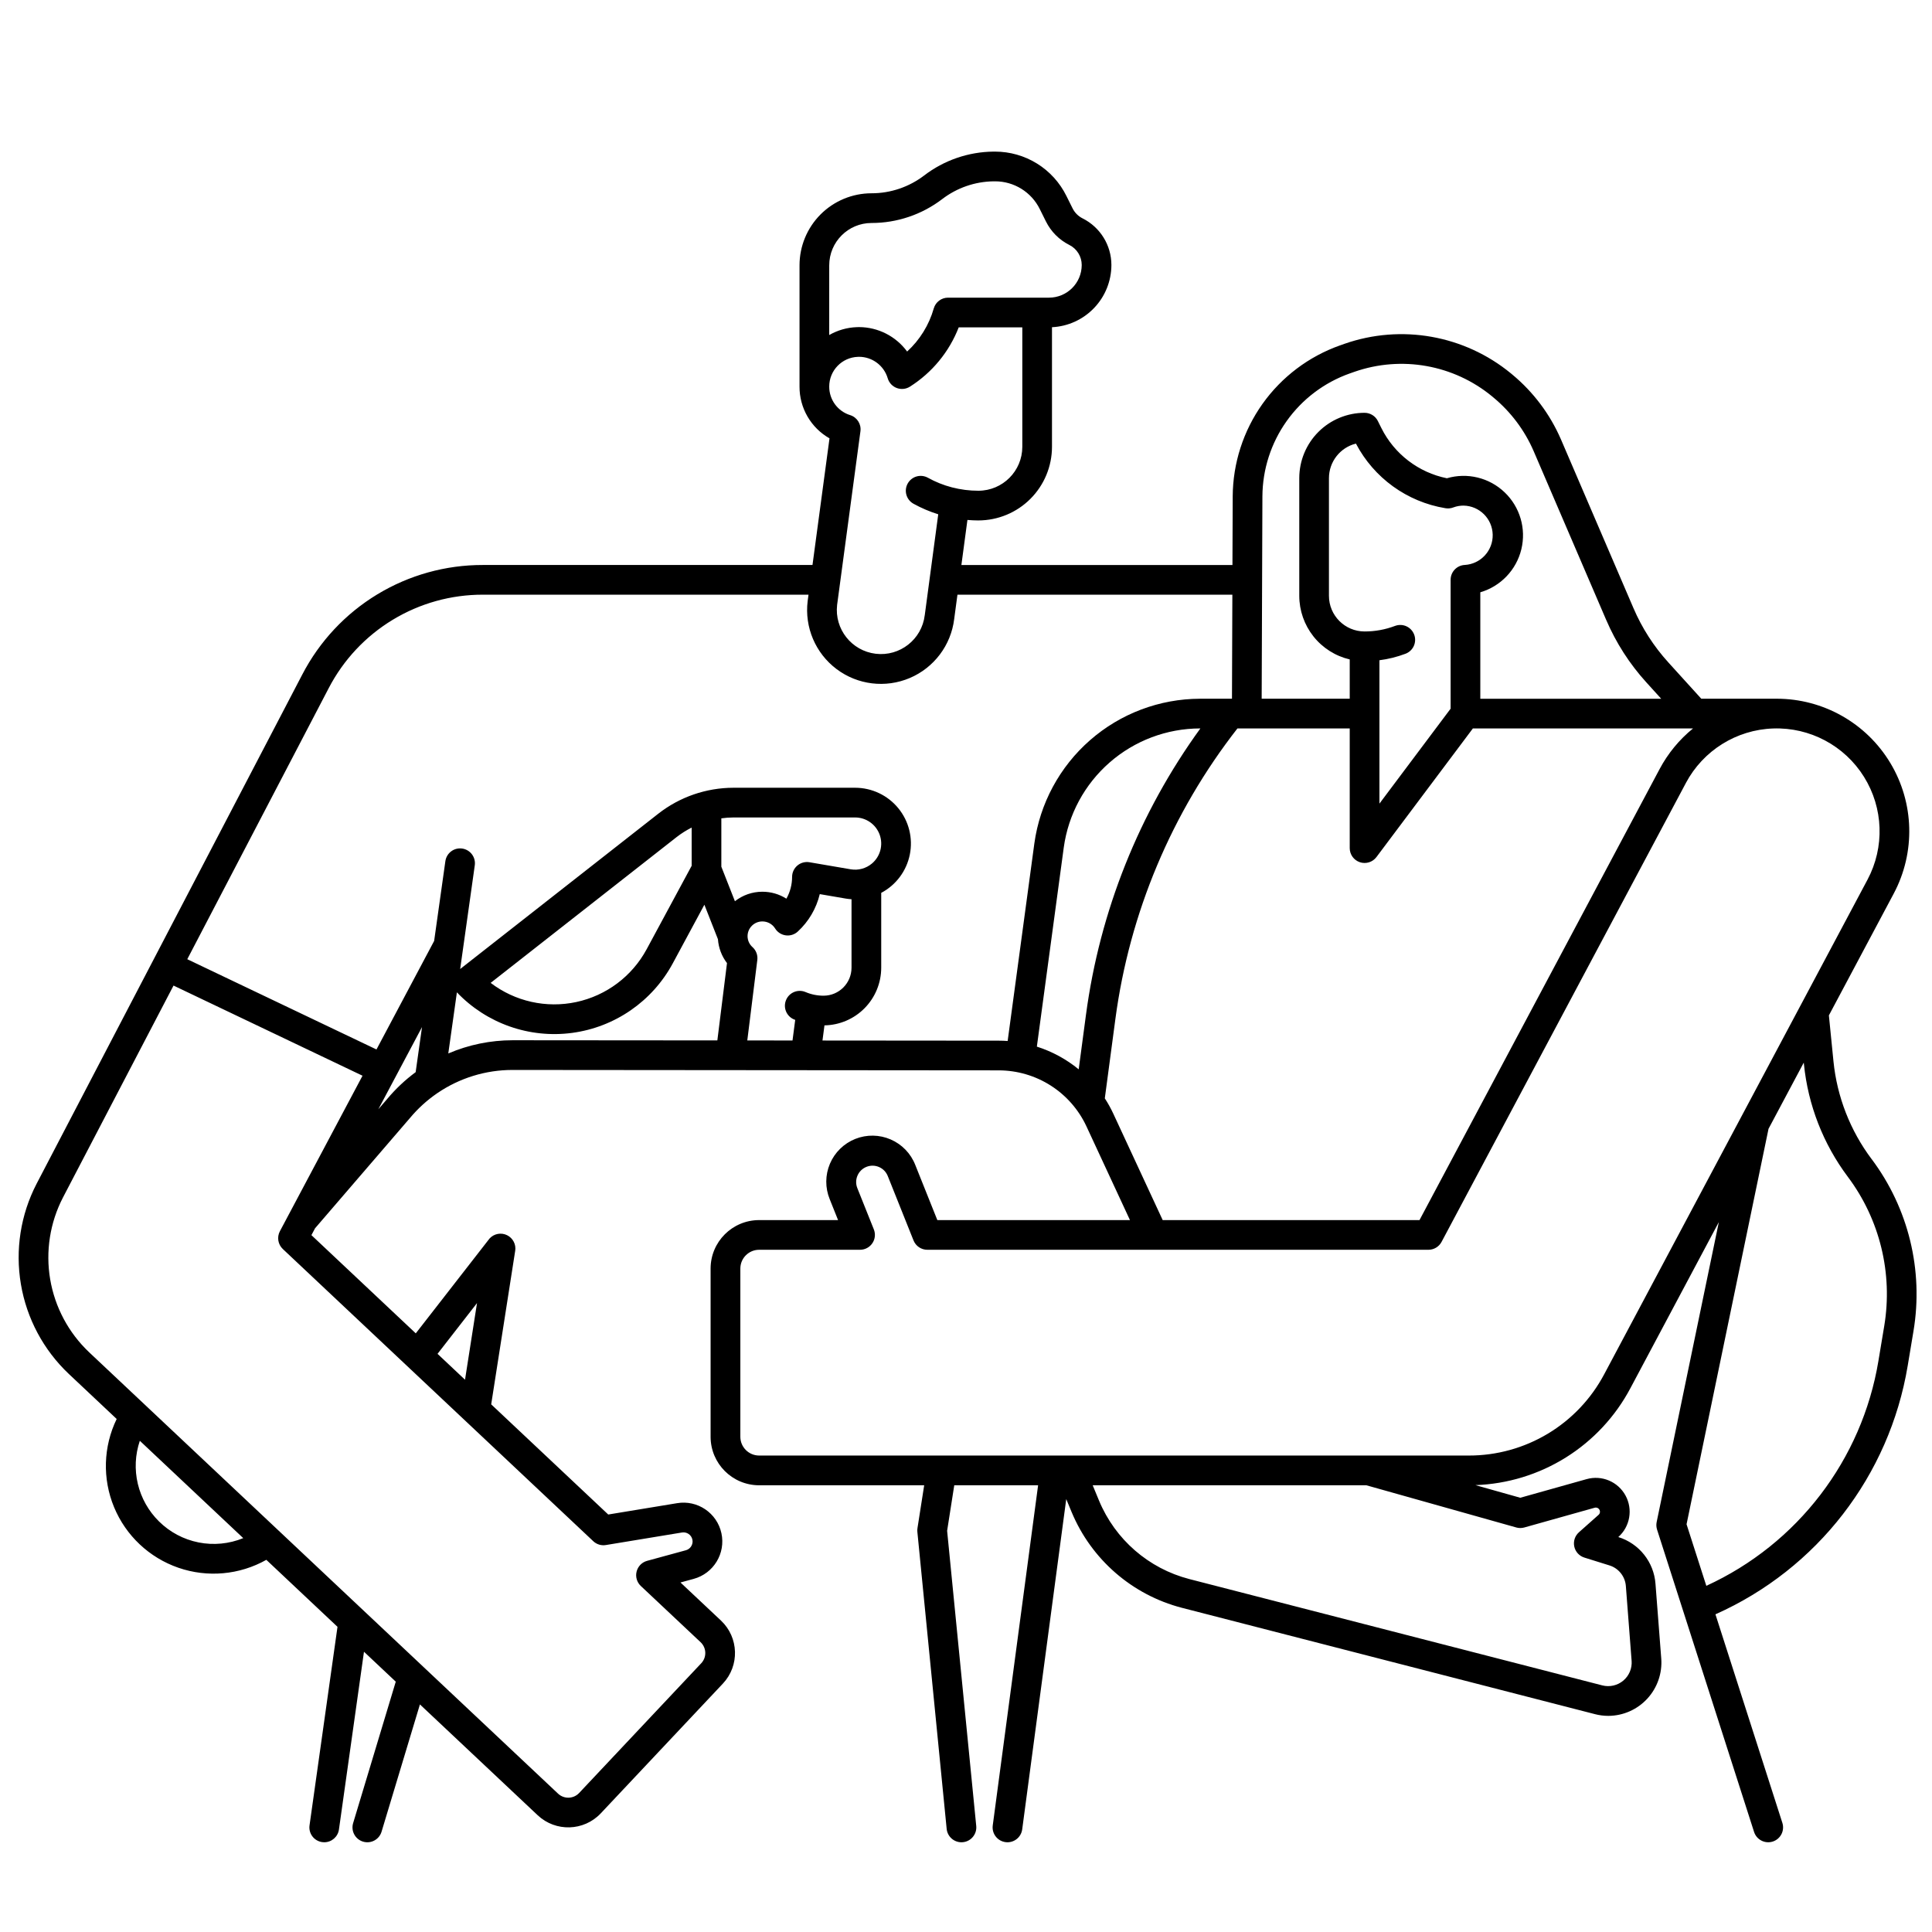 <?xml version="1.0" encoding="UTF-8"?>
<!-- Uploaded to: SVG Repo, www.svgrepo.com, Generator: SVG Repo Mixer Tools -->
<svg width="800px" height="800px" version="1.1" viewBox="144 144 512 512" xmlns="http://www.w3.org/2000/svg">
 <defs>
  <clipPath id="a">
   <path d="m148.09 184h503.81v449h-503.81z"/>
  </clipPath>
 </defs>
 <g clip-path="url(#a)">
  <path d="m639.98 451.15c-5.66-7.555-9.152-16.512-10.094-25.906l-1.211-12.156 17.18-32.273v-0.004c5.797-10.887 5.461-24.02-0.891-34.598-6.352-10.578-17.785-17.047-30.125-17.047h-19.984l-8.738-9.633c-3.856-4.246-6.977-9.105-9.234-14.375-5.027-11.723-14.016-32.652-19.223-44.734-2.891-6.664-7.316-12.555-12.91-17.188-0.105-0.094-0.215-0.188-0.328-0.277h-0.004c-12.336-10.141-29.07-13.113-44.145-7.836-0.379 0.141-0.762 0.277-1.18 0.422l-0.004-0.004c-8.266 2.934-15.43 8.344-20.516 15.492-5.082 7.152-7.836 15.695-7.891 24.469l-0.07 18.227h-71.832l1.598-11.938c0.965 0.078 1.934 0.133 2.906 0.133v-0.004c5.176-0.008 10.133-2.066 13.789-5.723 3.656-3.66 5.711-8.617 5.715-13.789v-31.695c4.238-0.203 8.238-2.031 11.168-5.102 2.934-3.066 4.57-7.148 4.578-11.391-0.004-5.231-2.965-10.012-7.644-12.352-1.152-0.578-2.086-1.516-2.656-2.676l-1.629-3.273c-1.742-3.527-4.434-6.496-7.777-8.57-3.34-2.074-7.199-3.172-11.129-3.172h-0.414c-6.648 0.066-13.098 2.289-18.375 6.328-1.992 1.52-4.219 2.703-6.594 3.508-2.367 0.801-4.852 1.211-7.356 1.207-5.062 0.004-9.914 2.016-13.492 5.594-3.578 3.582-5.586 8.438-5.586 13.496v32.145c-0.012 2.785 0.719 5.523 2.117 7.934 1.395 2.406 3.406 4.402 5.828 5.777l-4.508 33.562h-87.348c-9.867-0.02-19.551 2.676-27.988 7.789-8.441 5.113-15.309 12.453-19.859 21.211l-70.426 134.98c-4.238 8.184-5.699 17.523-4.16 26.613 1.535 9.09 5.984 17.43 12.68 23.766l12.703 11.957c-3.562 7.34-3.812 15.855-0.684 23.391 3.125 7.535 9.328 13.371 17.039 16.035 7.711 2.664 16.191 1.902 23.305-2.098l18.859 17.754-7.41 52.609c-0.305 2.152 1.195 4.141 3.344 4.445 0.184 0.027 0.371 0.039 0.555 0.039 1.961 0 3.621-1.445 3.894-3.387l6.633-47.102 8.426 7.93-11.301 37.492c-0.301 0.996-0.195 2.074 0.301 2.996 0.492 0.918 1.332 1.605 2.332 1.906 2.082 0.629 4.277-0.551 4.902-2.633l10.168-33.73 31.219 29.379c4.754 4.457 12.215 4.234 16.691-0.5l32.375-34.398c4.473-4.75 4.246-12.227-0.5-16.699l-10.738-10.098 3.496-0.953c5.285-1.438 8.52-6.762 7.352-12.113s-6.324-8.848-11.727-7.953l-18.262 3.008-31.02-29.195 6.352-40.641 0.004 0.004c0.035-0.219 0.055-0.438 0.055-0.656 0-1.727-1.125-3.25-2.773-3.762-1.648-0.512-3.438 0.109-4.41 1.535l-19.215 24.703-27.656-26.027 0.961-1.812 25.152-29.227v0.004c2.074-2.492 4.484-4.688 7.156-6.527 0.035-0.023 0.066-0.047 0.102-0.07 5.879-4.008 12.828-6.152 19.945-6.144l128.86 0.109h-0.004c4.875 0.012 9.648 1.41 13.758 4.031 4.109 2.625 7.387 6.363 9.449 10.781l11.543 24.867h-51.047l-5.844-14.609c-1.184-3.031-3.531-5.469-6.519-6.762-2.988-1.297-6.367-1.344-9.391-0.137-3.023 1.211-5.441 3.578-6.711 6.578-1.27 2.996-1.289 6.379-0.055 9.391l2.215 5.539h-20.93c-7.094 0.008-12.844 5.754-12.852 12.848v44.578c0.008 7.094 5.758 12.84 12.852 12.852h43.75l-1.777 11.348v-0.004c-0.055 0.332-0.062 0.664-0.031 0.996l7.766 78.719v0.004c0.203 2.008 1.891 3.539 3.914 3.543 0.129 0 0.262-0.004 0.391-0.02 2.164-0.215 3.742-2.141 3.531-4.301l-7.715-78.219 1.891-12.07h22.219l-12.02 90.156c-0.285 2.152 1.23 4.133 3.383 4.418 2.156 0.289 4.133-1.227 4.422-3.379l11.672-87.535 1.426 3.445v-0.004c5.231 12.562 16.043 21.953 29.211 25.371l109.46 28.18 0.004 0.004c1.168 0.301 2.371 0.457 3.578 0.457 3.918-0.023 7.652-1.672 10.305-4.555 2.656-2.883 3.996-6.738 3.699-10.645l-1.527-19.805v0.004c-0.422-5.766-4.332-10.68-9.852-12.387h-0.004c3.125-2.781 3.914-7.348 1.91-11.016s-6.277-5.465-10.301-4.336l-17.582 4.938-11.879-3.344-0.004-0.004c8.5-0.297 16.766-2.828 23.977-7.336 7.207-4.508 13.102-10.836 17.086-18.348l23.441-44.027-16.48 79.496c-0.137 0.664-0.102 1.352 0.105 2l25.711 80.129c0.668 2.066 2.883 3.207 4.953 2.543 0.992-0.32 1.82-1.02 2.297-1.949 0.477-0.93 0.566-2.008 0.246-3.004l-17.734-55.266c26.973-12.008 46.109-36.758 50.953-65.883l1.535-9.207c2.68-16.07-1.336-32.543-11.113-45.578zm-138.31-208.17c0.43-0.148 0.871-0.305 1.258-0.445h0.004c12.469-4.356 26.312-1.883 36.504 6.519l0.09 0.074 0.273 0.234h0.004c4.609 3.828 8.254 8.691 10.633 14.191 5.207 12.07 14.188 33 19.215 44.715h0.004c2.602 6.074 6.195 11.672 10.641 16.562l3.938 4.344h-47.934v-28.211c5.398-1.582 9.543-5.922 10.871-11.387 1.328-5.469-0.359-11.227-4.43-15.109-4.066-3.887-9.898-5.305-15.297-3.723-7.519-1.523-13.922-6.422-17.355-13.285l-0.938-1.879h0.004c-0.664-1.336-2.031-2.18-3.523-2.18-4.59-0.004-8.996 1.82-12.242 5.066-3.246 3.246-5.066 7.648-5.066 12.242v31.191c0.004 3.906 1.328 7.695 3.754 10.754 2.426 3.059 5.816 5.211 9.617 6.102v10.418h-23.336l0.195-53.641v-0.004c0.039-7.141 2.281-14.102 6.418-19.926 4.137-5.824 9.969-10.23 16.699-12.625zm17.094 69.184 0.004 0.004c-0.371-0.977-1.113-1.77-2.062-2.199-0.953-0.43-2.035-0.461-3.012-0.094-2.578 0.977-5.312 1.473-8.07 1.469-5.211-0.004-9.43-4.227-9.438-9.438v-31.191c0.004-4.332 2.949-8.105 7.148-9.16 4.773 9.105 13.543 15.441 23.684 17.121 0.172 0.031 0.348 0.051 0.523 0.059 0.164 0.008 0.328 0.008 0.492-0.008 0.391-0.027 0.777-0.117 1.145-0.262 0.855-0.316 1.762-0.477 2.676-0.473 4.223 0.074 7.633 3.469 7.727 7.695 0.094 4.223-3.16 7.766-7.375 8.031-2.113 0.086-3.777 1.824-3.777 3.938v34.152l-18.863 25.16v-37.996c2.363-0.301 4.684-0.883 6.914-1.723 0.977-0.371 1.77-1.113 2.199-2.066 0.426-0.953 0.461-2.039 0.09-3.016zm-155.01-97.852c0-6.191 5.019-11.215 11.211-11.219 3.359 0.004 6.695-0.547 9.879-1.625 3.184-1.074 6.168-2.664 8.84-4.699 3.922-3.004 8.711-4.66 13.652-4.715h0.367c5.031-0.008 9.629 2.848 11.852 7.359l1.629 3.281h0.004c1.336 2.691 3.512 4.875 6.199 6.223 2.008 1.004 3.277 3.059 3.281 5.305-0.004 4.781-3.879 8.652-8.66 8.66h-26.766c-1.754 0-3.301 1.164-3.785 2.852-1.25 4.391-3.695 8.344-7.059 11.426-2.981-4.055-7.703-6.457-12.73-6.477-0.219 0-0.422 0-0.633 0.016-2.562 0.094-5.062 0.812-7.285 2.086zm0 32.148v-0.004c-0.012-4.258 3.363-7.754 7.621-7.891 0.047 0 0.086 0 0.133-0.008h0.16c3.508 0.012 6.59 2.324 7.586 5.688 0.348 1.188 1.23 2.144 2.387 2.578 1.16 0.438 2.453 0.305 3.5-0.355 5.879-3.723 10.41-9.23 12.93-15.715h16.852v31.656c-0.004 6.422-5.207 11.629-11.629 11.641-2.375 0.004-4.738-0.301-7.039-0.898-2.215-0.578-4.352-1.434-6.356-2.547-0.914-0.504-1.988-0.625-2.992-0.34-1.004 0.289-1.852 0.965-2.359 1.879-1.055 1.902-0.367 4.297 1.535 5.352 2.09 1.152 4.285 2.09 6.562 2.797l-3.578 26.773h-0.004c-0.785 6.394-6.59 10.949-12.984 10.188-6.398-0.762-10.973-6.555-10.234-12.953l6.18-46.012c0.258-1.898-0.895-3.707-2.723-4.277-3.309-1.023-5.559-4.09-5.547-7.555zm-177.62 300.73c-2.766-2.727-4.711-6.176-5.609-9.953-0.898-3.781-0.715-7.734 0.531-11.414l27.406 25.797c-3.746 1.531-7.859 1.93-11.832 1.141-3.969-0.785-7.621-2.723-10.496-5.57zm84.277-57.859-3.176 20.309-7.285-6.859zm30.812 63.105h-0.004c0.895 0.84 2.129 1.219 3.34 1.016l20.172-3.324c1.289-0.215 2.516 0.637 2.766 1.922 0.031 0.152 0.047 0.309 0.047 0.461-0.008 1.09-0.738 2.039-1.785 2.324l-10.273 2.805c-1.375 0.375-2.438 1.465-2.781 2.848-0.348 1.379 0.082 2.84 1.121 3.816l15.844 14.902c1.582 1.492 1.66 3.984 0.168 5.57l-32.375 34.398 0.004-0.004c-1.496 1.582-3.984 1.656-5.57 0.172l-124.28-116.98c-5.449-5.16-9.07-11.949-10.324-19.348-1.25-7.398-0.059-15 3.391-21.664l29.301-56.164 50.086 23.891-21.898 41.211c-0.832 1.566-0.512 3.496 0.777 4.715zm-54.586-117.23-2.379 2.766 11.578-21.785-1.684 11.949v-0.004c-2.777 2.051-5.301 4.426-7.516 7.074zm16.164-12.027 2.281-16.199c7.875 8.266 19.234 12.262 30.551 10.746 11.316-1.516 21.223-8.359 26.648-18.406l8.387-15.555 3.594 9.141c0.164 2.297 0.996 4.5 2.398 6.328l-2.555 20.488-54.254-0.043c-5.863 0-11.664 1.191-17.051 3.5zm99.453-15.309c-1.641 0.004-3.266-0.324-4.777-0.965-2-0.848-4.312 0.09-5.156 2.094-0.848 2 0.086 4.309 2.09 5.156 0.109 0.047 0.219 0.078 0.328 0.121l-0.715 5.465-11.984-0.012 2.656-21.324v0.004c0.16-1.289-0.324-2.57-1.293-3.43-0.824-0.738-1.293-1.789-1.293-2.894 0.012-2.152 1.758-3.891 3.91-3.894h0.016-0.004c1.375-0.008 2.656 0.699 3.383 1.867 0.617 0.996 1.648 1.66 2.809 1.82s2.328-0.207 3.191-1c2.887-2.656 4.918-6.113 5.832-9.926l6.875 1.18c0.508 0.086 1.023 0.145 1.539 0.176v18.156c-0.008 4.086-3.32 7.402-7.406 7.406zm12.824-35.031c-1.559 1.316-3.621 1.879-5.633 1.535l-10.934-1.871h0.004c-1.145-0.195-2.312 0.125-3.199 0.871-0.887 0.746-1.398 1.848-1.402 3.008 0 2.023-0.52 4.012-1.512 5.777-1.906-1.207-4.117-1.848-6.375-1.84h-0.043c-2.621 0.008-5.164 0.895-7.223 2.516l-3.598-9.152v-12.816c1.055-0.148 2.117-0.223 3.184-0.23h32.266c2.906 0 5.5 1.812 6.5 4.543 0.996 2.727 0.184 5.789-2.035 7.66zm-47.781 0.602-11.941 22.141c-3.867 7.152-10.668 12.254-18.617 13.965s-16.246-0.141-22.711-5.07l49.297-38.652c1.238-0.961 2.566-1.801 3.969-2.504zm34.668 46.309 0.527-4.016h-0.004c4.008-0.066 7.832-1.703 10.645-4.559s4.394-6.699 4.398-10.711v-19.844c3.922-2.074 6.703-5.797 7.578-10.145 0.879-4.348-0.242-8.855-3.051-12.289-2.809-3.434-7.012-5.422-11.445-5.422h-32.266c-7.203 0.016-14.199 2.43-19.875 6.863l-52.523 41.176 3.871-27.484c0.305-2.152-1.195-4.141-3.348-4.445s-4.144 1.195-4.445 3.348l-2.977 21.141-15.281 28.758-50.141-23.918 37.48-71.832c3.883-7.481 9.75-13.746 16.961-18.117 7.207-4.371 15.477-6.672 23.906-6.656h86.289l-0.227 1.699c-0.852 6.938 2.066 13.801 7.648 18.008 5.582 4.203 12.984 5.109 19.418 2.375 6.43-2.731 10.918-8.688 11.766-15.625l0.863-6.457h72.855l-0.102 27.57-8.5 0.004c-10.707 0.031-21.043 3.93-29.105 10.98-8.059 7.047-13.305 16.766-14.77 27.375l-7.074 52.348c-0.77-0.055-1.547-0.086-2.328-0.086zm56.812 1.621 7.133-52.793c1.203-8.723 5.519-16.715 12.148-22.508 6.629-5.797 15.125-9 23.93-9.027h0.125c-16.246 22.391-26.664 48.473-30.32 75.895l-1.926 14.441v0.004c-3.285-2.688-7.047-4.727-11.09-6.016zm20.27 17.789c-0.656-1.414-1.414-2.777-2.262-4.086l2.812-21.094c3.75-28.062 14.914-54.621 32.34-76.938h29.754v31.723c0 1.695 1.086 3.199 2.691 3.734 1.609 0.535 3.379-0.016 4.394-1.371l25.555-34.086h58.344c-3.641 2.957-6.648 6.613-8.852 10.75l-63.645 119.55h-68.051zm108.91 109.64 18.645-5.234c0.336-0.094 0.695-0.027 0.969 0.184 0.277 0.211 0.438 0.539 0.434 0.887 0.004 0.312-0.133 0.613-0.371 0.816l-5.207 4.625h0.004c-1.062 0.941-1.531 2.383-1.234 3.769 0.297 1.387 1.32 2.508 2.676 2.93l6.641 2.074c2.441 0.754 4.168 2.93 4.356 5.477l1.523 19.805h0.004c0.152 2.004-0.672 3.961-2.211 5.254-1.543 1.293-3.613 1.762-5.559 1.262l-109.46-28.184c-10.777-2.797-19.621-10.48-23.902-20.758l-1.695-4.098h72.504l39.754 11.188v0.004c0.695 0.195 1.434 0.195 2.133 0zm21.168-40.602c-3.457 6.512-8.621 11.957-14.941 15.754-6.32 3.793-13.555 5.793-20.926 5.785h-188.08c-2.75-0.004-4.977-2.231-4.981-4.977v-44.578c0.004-2.746 2.231-4.973 4.981-4.977h26.742c1.305 0 2.527-0.648 3.258-1.73 0.734-1.078 0.883-2.453 0.398-3.668l-4.375-10.934c-0.891-2.227 0.191-4.754 2.418-5.644 2.227-0.887 4.75 0.195 5.641 2.422l6.832 17.082c0.598 1.492 2.047 2.473 3.656 2.473h132.8c1.457 0 2.793-0.801 3.477-2.086l64.758-121.63h-0.004c4.578-8.598 13.395-14.102 23.129-14.434 9.734-0.336 18.91 4.547 24.066 12.812 5.156 8.262 5.516 18.648 0.938 27.246zm74.211-12.77-1.535 9.215 0.004-0.004c-4.356 26.219-21.449 48.559-45.613 59.621l-5.238-16.316 21.723-104.8 9.34-17.543 0.043 0.422v-0.004c1.09 10.824 5.109 21.145 11.633 29.848 8.484 11.312 11.969 25.609 9.645 39.559z"/>
 </g>
</svg>